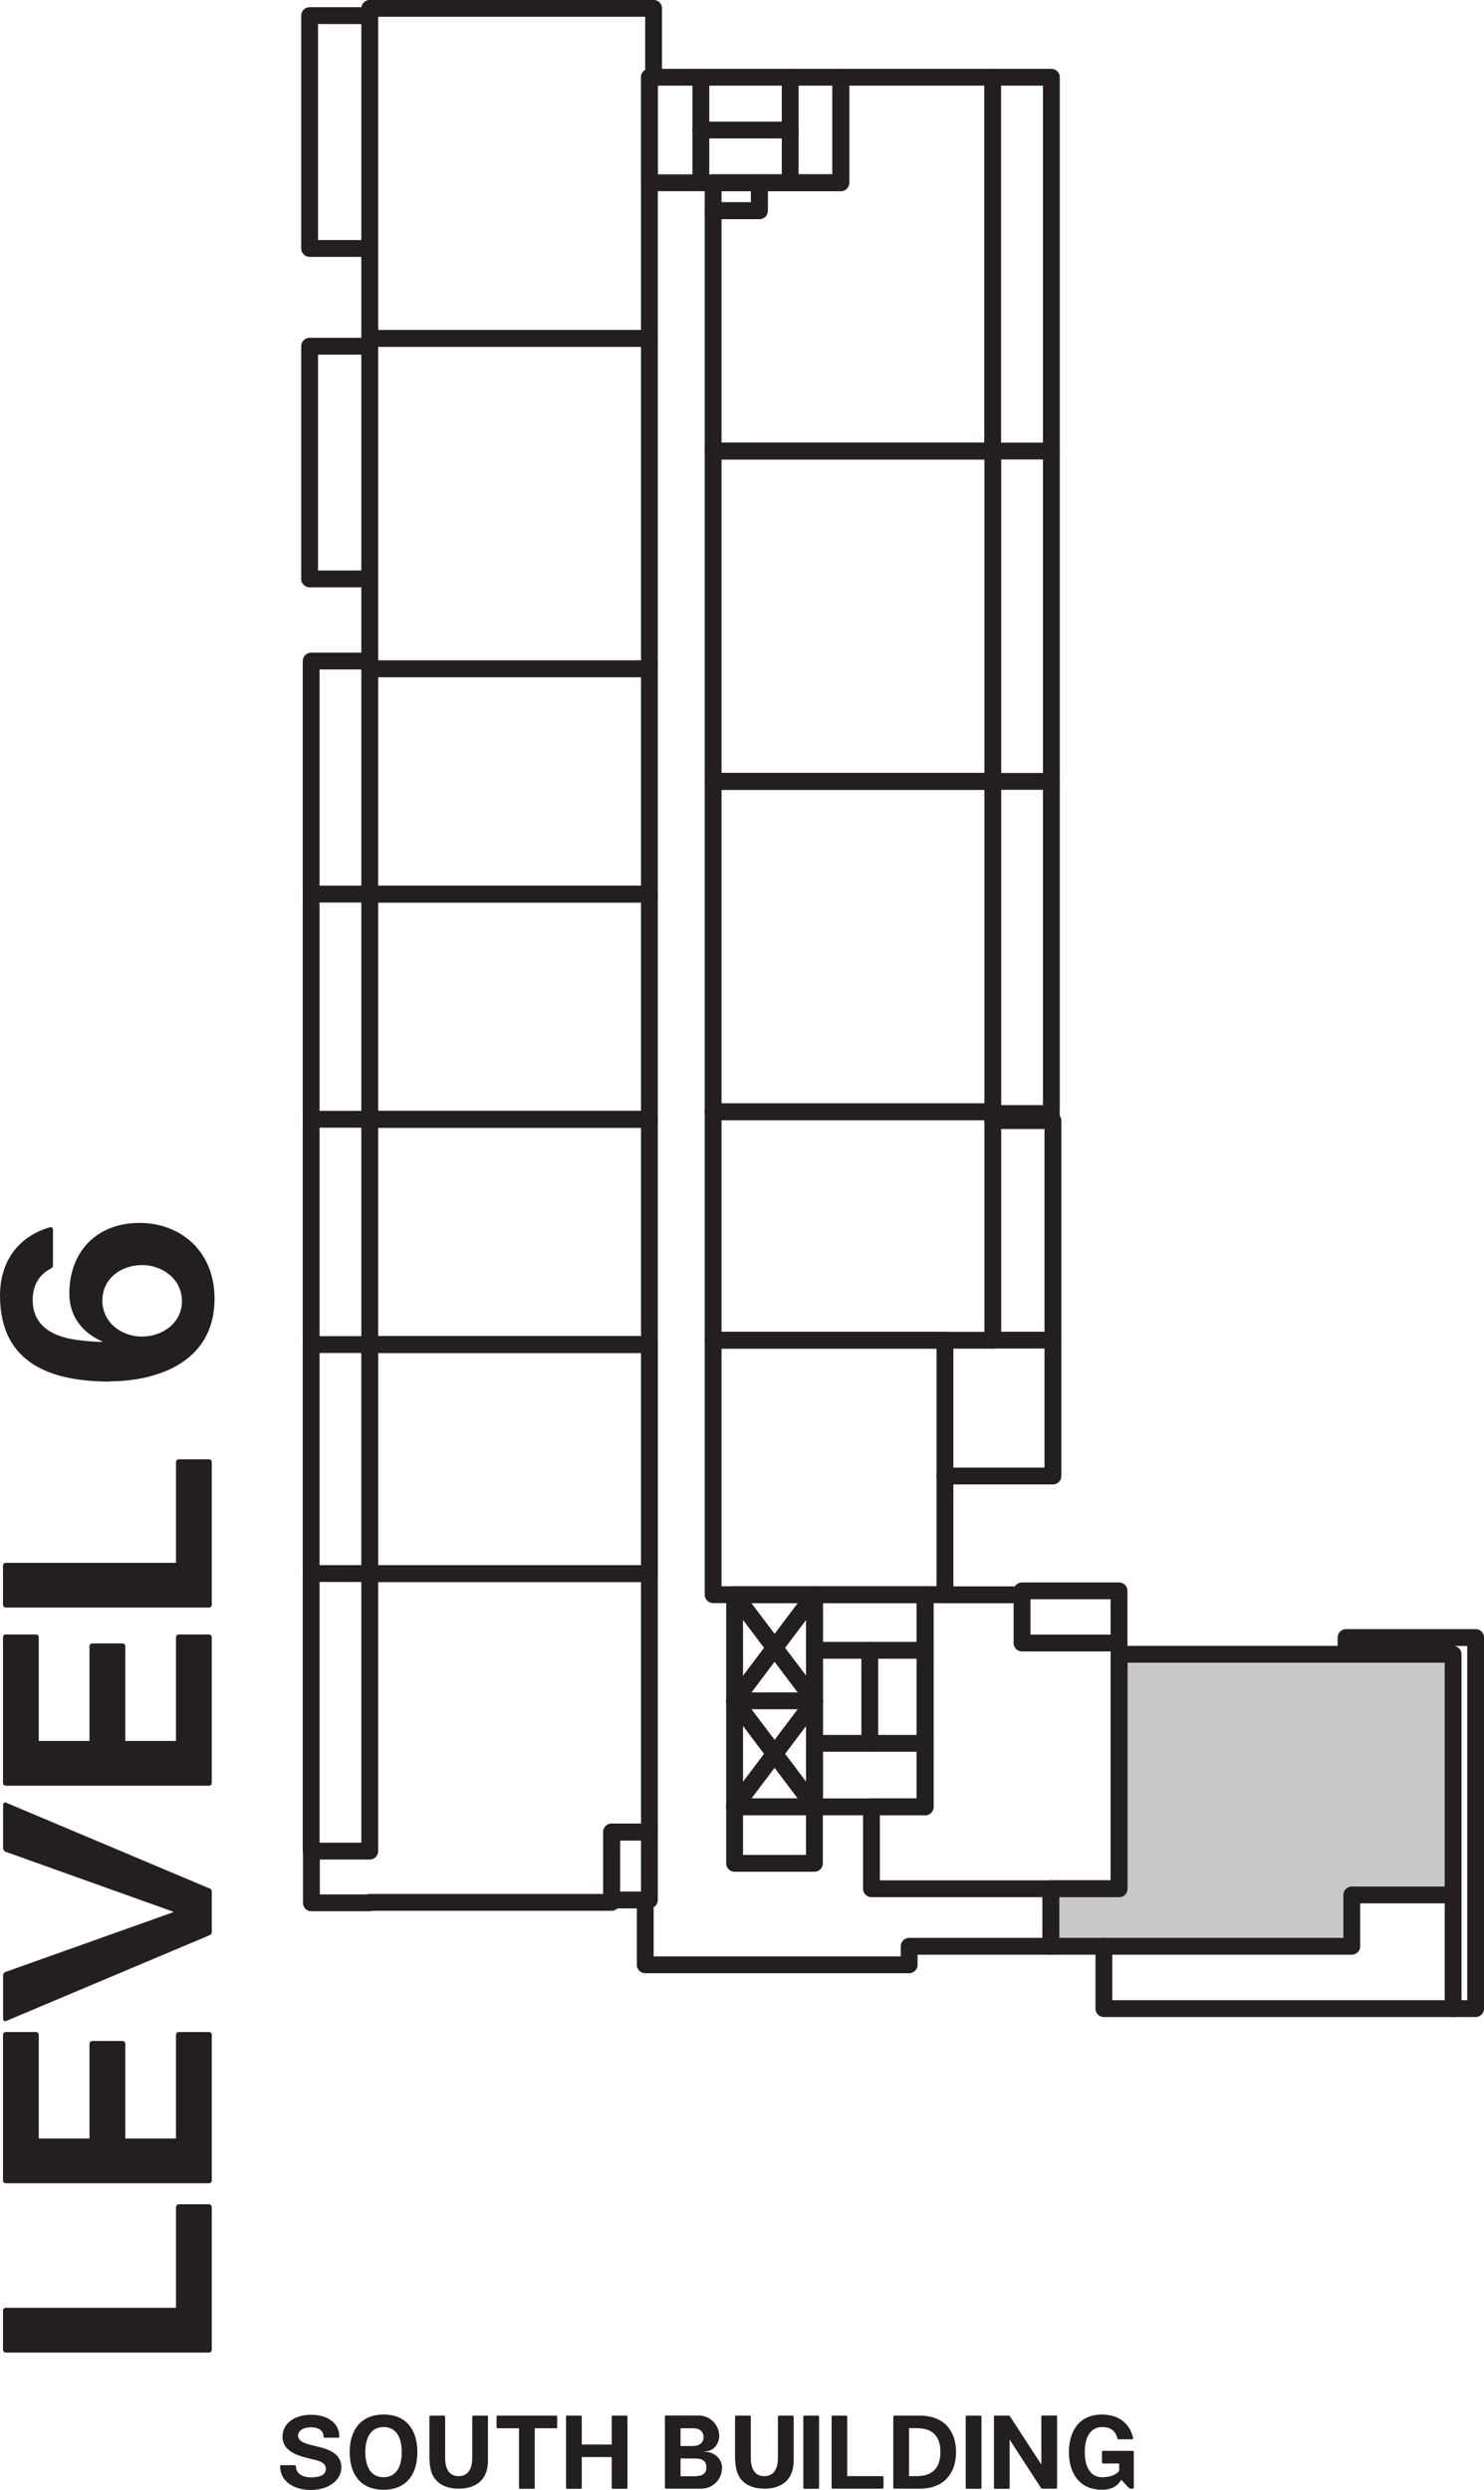 <?xml version="1.0" encoding="UTF-8"?>
<svg xmlns="http://www.w3.org/2000/svg" id="Level_6" data-name="Level 6" width="124.38" height="208.54" viewBox="0 0 124.38 208.54">
  <defs>
    <style>
      .cls-1 {
        fill: #231f20;
      }

      .cls-2 {
        fill: #c7c8ca;
        fill-rule: evenodd;
      }

      .cls-3 {
        stroke: #231f20;
      }

      .cls-3, .cls-4 {
        fill: none;
        stroke-linecap: round;
        stroke-linejoin: round;
        stroke-width: 1.41px;
      }

      .cls-4 {
        stroke: #c7c8ca;
      }
    </style>
  </defs>
  <polygon class="cls-2" points="88.07 158.2 93.79 158.2 93.79 138.56 121.79 138.56 121.79 158.72 113.3 158.72 113.3 163.02 87.97 163.02 88.07 158.2"></polygon>
  <g id="LWPOLYLINE">
    <rect class="cls-4" x="30.99" y="112.62" width="23.44" height="19.18"></rect>
  </g>
  <g id="LINE">
    <line class="cls-3" x1="61.57" y1="142.46" x2="68.27" y2="151.34"></line>
  </g>
  <g id="LINE-2" data-name="LINE">
    <line class="cls-3" x1="61.57" y1="142.46" x2="68.27" y2="142.46"></line>
  </g>
  <g id="LINE-3" data-name="LINE">
    <line class="cls-3" x1="68.27" y1="133.58" x2="61.57" y2="142.46"></line>
  </g>
  <g id="LINE-4" data-name="LINE">
    <line class="cls-3" x1="68.27" y1="142.46" x2="61.57" y2="133.58"></line>
  </g>
  <g id="LINE-5" data-name="LINE">
    <line class="cls-3" x1="61.57" y1="151.34" x2="68.27" y2="142.46"></line>
  </g>
  <g id="LINE-6" data-name="LINE">
    <line class="cls-3" x1="121.79" y1="158.72" x2="121.79" y2="168.24"></line>
  </g>
  <g id="LWPOLYLINE-2" data-name="LWPOLYLINE">
    <polyline class="cls-3" points="92.52 163.02 92.52 168.24 123.68 168.24 123.68 137.16 112.82 137.16 112.82 138.56"></polyline>
  </g>
  <g id="LWPOLYLINE-3" data-name="LWPOLYLINE">
    <polyline class="cls-3" points="93.79 137.62 93.79 133.25 85.66 133.25 85.66 133.58"></polyline>
  </g>
  <g id="LINE-7" data-name="LINE">
    <line class="cls-3" x1="58.74" y1="10.89" x2="66.23" y2="10.89"></line>
  </g>
  <g id="LINE-8" data-name="LINE">
    <line class="cls-3" x1="58.74" y1="6.47" x2="58.74" y2="15.31"></line>
  </g>
  <g id="LINE-9" data-name="LINE">
    <line class="cls-3" x1="66.23" y1="6.47" x2="66.23" y2="15.31"></line>
  </g>
  <g id="LINE-10" data-name="LINE">
    <line class="cls-3" x1="72.9" y1="146.02" x2="72.9" y2="138.23"></line>
  </g>
  <g id="LINE-11" data-name="LINE">
    <line class="cls-3" x1="77.54" y1="138.23" x2="68.27" y2="138.23"></line>
  </g>
  <g id="LINE-12" data-name="LINE">
    <line class="cls-3" x1="77.54" y1="146.02" x2="68.27" y2="146.02"></line>
  </g>
  <g id="LINE-13" data-name="LINE">
    <line class="cls-3" x1="83.2" y1="37.78" x2="88.12" y2="37.78"></line>
  </g>
  <g id="LINE-14" data-name="LINE">
    <line class="cls-3" x1="83.2" y1="65.45" x2="88.12" y2="65.45"></line>
  </g>
  <g id="LINE-15" data-name="LINE">
    <line class="cls-3" x1="83.2" y1="112.25" x2="88.25" y2="112.25"></line>
  </g>
  <g id="LINE-16" data-name="LINE">
    <line class="cls-3" x1="30.99" y1="131.8" x2="26.08" y2="131.8"></line>
  </g>
  <g id="LINE-17" data-name="LINE">
    <line class="cls-3" x1="30.99" y1="112.62" x2="26.08" y2="112.62"></line>
  </g>
  <g id="LINE-18" data-name="LINE">
    <line class="cls-3" x1="30.99" y1="93.75" x2="26.08" y2="93.75"></line>
  </g>
  <g id="LINE-19" data-name="LINE">
    <line class="cls-3" x1="30.99" y1="74.89" x2="26.08" y2="74.89"></line>
  </g>
  <g id="LWPOLYLINE-4" data-name="LWPOLYLINE">
    <polyline class="cls-3" points="30.99 55.37 26.08 55.37 26.08 155.05"></polyline>
  </g>
  <g id="LWPOLYLINE-5" data-name="LWPOLYLINE">
    <polyline class="cls-3" points="30.99 29 25.95 29 25.95 48.49 30.99 48.49"></polyline>
  </g>
  <g id="LWPOLYLINE-6" data-name="LWPOLYLINE">
    <polyline class="cls-3" points="30.99 1.31 25.95 1.31 25.95 20.81 30.99 20.81"></polyline>
  </g>
  <g id="LWPOLYLINE-7" data-name="LWPOLYLINE">
    <polyline class="cls-3" points="83.2 93.27 88.12 93.27 88.12 6.47 83.2 6.47"></polyline>
  </g>
  <g id="LWPOLYLINE-8" data-name="LWPOLYLINE">
    <polyline class="cls-3" points="79.19 123.63 88.25 123.63 88.25 93.86 83.2 93.86"></polyline>
  </g>
  <g id="LWPOLYLINE-9" data-name="LWPOLYLINE">
    <polygon class="cls-3" points="121.79 138.56 93.79 138.56 93.79 158.2 88.07 158.2 88.07 163.02 113.3 163.02 113.3 158.72 121.79 158.72 121.79 138.56"></polygon>
  </g>
  <g id="LINE-20" data-name="LINE">
    <line class="cls-3" x1="88.07" y1="163.02" x2="88.07" y2="158.2"></line>
  </g>
  <g id="LWPOLYLINE-10" data-name="LWPOLYLINE">
    <polyline class="cls-3" points="88.07 163.02 76.2 163.02 76.2 164.57 54.08 164.57 54.08 159.14"></polyline>
  </g>
  <g id="LWPOLYLINE-11" data-name="LWPOLYLINE">
    <polygon class="cls-3" points="93.79 137.62 93.3 137.62 85.66 137.62 85.66 133.58 77.54 133.58 77.54 151.34 73.04 151.34 73.04 158.2 93.79 158.2 93.79 137.62"></polygon>
  </g>
  <g id="LWPOLYLINE-12" data-name="LWPOLYLINE">
    <rect class="cls-3" x="68.27" y="133.58" width="9.27" height="17.76"></rect>
  </g>
  <g id="LWPOLYLINE-13" data-name="LWPOLYLINE">
    <rect class="cls-3" x="54.43" y="6.47" width="16.04" height="8.84"></rect>
  </g>
  <g id="LWPOLYLINE-14" data-name="LWPOLYLINE">
    <rect class="cls-3" x="59.77" y="15.31" width="3.88" height="2.34"></rect>
  </g>
  <g id="LWPOLYLINE-15" data-name="LWPOLYLINE">
    <rect class="cls-3" x="61.57" y="133.58" width="6.69" height="17.76"></rect>
  </g>
  <g id="LWPOLYLINE-16" data-name="LWPOLYLINE">
    <rect class="cls-3" x="61.57" y="151.34" width="6.69" height="4.73"></rect>
  </g>
  <g id="LWPOLYLINE-17" data-name="LWPOLYLINE">
    <rect class="cls-3" x="59.77" y="93.13" width="23.44" height="19.13"></rect>
  </g>
  <g id="LWPOLYLINE-18" data-name="LWPOLYLINE">
    <rect class="cls-3" x="59.77" y="65.45" width="23.44" height="27.67"></rect>
  </g>
  <g id="LWPOLYLINE-19" data-name="LWPOLYLINE">
    <rect class="cls-3" x="59.77" y="37.78" width="23.44" height="27.67"></rect>
  </g>
  <g id="LWPOLYLINE-20" data-name="LWPOLYLINE">
    <polygon class="cls-3" points="83.2 6.47 70.47 6.47 70.47 15.31 63.64 15.31 63.64 17.65 59.77 17.65 59.77 37.78 83.2 37.78 83.2 6.47"></polygon>
  </g>
  <g id="LWPOLYLINE-21" data-name="LWPOLYLINE">
    <rect class="cls-3" x="59.77" y="112.25" width="19.43" height="21.32"></rect>
  </g>
  <g id="LWPOLYLINE-22" data-name="LWPOLYLINE">
    <rect class="cls-3" x="51.26" y="153.45" width="3.17" height="5.69"></rect>
  </g>
  <g id="LWPOLYLINE-23" data-name="LWPOLYLINE">
    <rect class="cls-3" x="30.99" y="112.62" width="23.44" height="19.18"></rect>
  </g>
  <g id="LWPOLYLINE-24" data-name="LWPOLYLINE">
    <polygon class="cls-3" points="51.26 159.34 51.26 153.45 54.43 153.45 54.43 131.8 30.99 131.8 30.99 155.05 26.1 155.05 26.1 159.38 30.99 159.38 30.99 159.34 51.26 159.34"></polygon>
  </g>
  <g id="LWPOLYLINE-25" data-name="LWPOLYLINE">
    <rect class="cls-3" x="30.99" y="56.02" width="23.44" height="18.87"></rect>
  </g>
  <g id="LWPOLYLINE-26" data-name="LWPOLYLINE">
    <rect class="cls-3" x="30.99" y="74.89" width="23.44" height="18.87"></rect>
  </g>
  <g id="LWPOLYLINE-27" data-name="LWPOLYLINE">
    <rect class="cls-3" x="30.99" y="93.75" width="23.44" height="18.87"></rect>
  </g>
  <g id="LWPOLYLINE-28" data-name="LWPOLYLINE">
    <rect class="cls-3" x="30.99" y="28.35" width="23.44" height="27.67"></rect>
  </g>
  <g id="LWPOLYLINE-29" data-name="LWPOLYLINE">
    <polygon class="cls-3" points="54.43 6.47 54.78 6.47 54.78 .7 30.99 .7 30.99 28.35 54.43 28.35 54.43 6.47"></polygon>
  </g>
  <g id="TEXT">
    <g>
      <path class="cls-1" d="M23.48,206.56c0-.05.04-.08.09-.08h1.13c.05,0,.1.03.1.09,0,.52.43.93,1.26.93.99,0,1.25-.32,1.25-.73,0-.5-.53-.65-1.19-.8-1.08-.26-2.44-.59-2.44-1.88,0-1.08.97-1.83,2.38-1.83s2.38.7,2.38,1.83c0,.05-.04.09-.09.09h-1.14c-.05,0-.09-.03-.09-.09,0-.45-.35-.78-1.07-.78-.66,0-1.07.32-1.07.69,0,.48.58.68,1.28.84,1.05.24,2.35.53,2.35,1.83,0,1.08-1.08,1.89-2.56,1.89s-2.57-.76-2.57-1.99Z"></path>
      <path class="cls-1" d="M29.31,205.39c0-1.83.91-3.15,2.84-3.15s2.83,1.31,2.83,3.15-.9,3.15-2.83,3.15-2.84-1.3-2.84-3.15ZM32.15,207.49c.98,0,1.52-.75,1.52-2.1s-.54-2.1-1.52-2.1-1.53.75-1.53,2.1.55,2.1,1.53,2.1Z"></path>
      <path class="cls-1" d="M35.99,206.06v-3.64c0-.05.03-.09.09-.09h1.14c.05,0,.09.04.09.09v3.46c0,.87.31,1.52,1.13,1.52s1.14-.66,1.14-1.52v-3.46c0-.05.04-.09.09-.09h1.14c.05,0,.09.04.09.09v3.66c0,1.96-1.41,2.37-2.45,2.37s-2.44-.4-2.44-2.4Z"></path>
      <path class="cls-1" d="M41.71,202.33h4.9c.05,0,.09.04.09.09v.88c0,.05-.03.09-.09.09h-1.79v4.98c0,.05-.03.09-.09.09h-1.14c-.05,0-.09-.04-.09-.09v-4.98h-1.79c-.05,0-.09-.04-.09-.09v-.88c0-.05.03-.09.09-.09Z"></path>
      <path class="cls-1" d="M47.53,202.33h1.14c.05,0,.09.04.09.09v2.33h2.51v-2.33c0-.05.03-.09.09-.09h1.14c.05,0,.09.04.09.09v5.95c0,.05-.04.09-.09.09h-1.14c-.05,0-.09-.04-.09-.09v-2.57h-2.51v2.57c0,.05-.04.09-.09.09h-1.14c-.05,0-.09-.04-.09-.09v-5.95c0-.05.03-.09.09-.09Z"></path>
      <path class="cls-1" d="M60.51,206.73c0,.95-.78,1.72-1.73,1.72h-2.96c-.05,0-.09-.04-.09-.09v-5.95c0-.05.03-.09.09-.09h2.74c.94,0,1.72.77,1.72,1.72,0,.45-.31,1.29-1.24,1.29v.03c.93,0,1.48.66,1.48,1.36ZM58.12,204.87c.53,0,.85-.31.85-.74s-.31-.74-.85-.74h-1.08v1.49h1.08ZM58.26,207.4c.63,0,.94-.22.94-.74s-.31-.74-.94-.74h-1.22v1.49h1.22Z"></path>
      <path class="cls-1" d="M61.61,206.06v-3.64c0-.05.03-.09.09-.09h1.14c.05,0,.09.04.09.09v3.46c0,.87.31,1.52,1.13,1.52s1.14-.66,1.14-1.52v-3.46c0-.05.03-.09.09-.09h1.14c.05,0,.09.04.09.09v3.66c0,1.96-1.41,2.37-2.45,2.37s-2.44-.4-2.44-2.4Z"></path>
      <path class="cls-1" d="M67.42,202.33h1.14c.05,0,.09.04.09.09v5.95c0,.05-.04.09-.09.09h-1.14c-.05,0-.09-.04-.09-.09v-5.95c0-.05.04-.09.09-.09Z"></path>
      <path class="cls-1" d="M69.78,202.33h1.14c.05,0,.09.04.09.09v4.98h2.95c.05,0,.09.03.09.09v.87c0,.05-.04.09-.09.09h-4.17c-.05,0-.09-.04-.09-.09v-5.95c0-.05.04-.09.09-.09Z"></path>
      <path class="cls-1" d="M74.87,208.37v-5.95c0-.05.04-.09.09-.09h2.12c2.12,0,3.05,1.36,3.05,3.05s-.93,3.07-3.05,3.07h-2.12c-.05,0-.09-.04-.09-.09ZM76.81,207.4c1.43,0,2.01-.77,2.01-2.02s-.58-2-2.01-2h-.62v4.02h.62Z"></path>
      <path class="cls-1" d="M81.03,202.33h1.14c.05,0,.09.04.09.09v5.95c0,.05-.04.09-.09.09h-1.14c-.05,0-.09-.04-.09-.09v-5.95c0-.05.04-.09.09-.09Z"></path>
      <path class="cls-1" d="M83.31,208.37v-5.95c0-.05.04-.09.09-.09h1.15s.08.03.1.06l2.61,4.01h.02v-3.99c0-.05.04-.09.09-.09h1.14c.05,0,.09.04.09.09v5.95c0,.05-.04.09-.09.09h-1.15s-.08-.03-.11-.06l-2.61-4.02h-.02v4c0,.05-.03.09-.09.09h-1.14c-.05,0-.09-.04-.09-.09Z"></path>
      <path class="cls-1" d="M93.66,204.23c-.21-.72-.66-.94-1.29-.94-.87,0-1.45.69-1.45,2.1s.59,2.1,1.45,2.1c.59,0,1.13-.15,1.43-.53v-.62h-1.35c-.05,0-.09-.03-.09-.09v-.88c0-.05.03-.09.09-.09h2.49c.05,0,.09.04.09.09v2.99c0,.05-.04.09-.09.09h-.17s-.11-.02-.15-.06l-.63-.67h-.02c-.31.51-.8.82-1.62.82-1.85,0-2.76-1.36-2.76-3.15s.89-3.15,2.76-3.15c1.47,0,2.36.8,2.62,1.97,0,.06-.02.1-.08.1h-1.16c-.05,0-.09-.03-.1-.08Z"></path>
    </g>
  </g>
  <g id="TEXT-2" data-name="TEXT">
    <g>
      <path class="cls-1" d="M.25,196.8v-3.25c0-.15.1-.25.25-.25h14.25v-8.42c0-.15.1-.25.25-.25h2.5c.15,0,.25.1.25.25v11.92c0,.15-.1.25-.25.25H.5c-.15,0-.25-.1-.25-.25Z"></path>
      <path class="cls-1" d="M.25,182.62v-12.17c0-.15.1-.25.25-.25h2.5c.15,0,.25.1.25.25v8.67h4.25v-7.92c0-.15.1-.25.25-.25h2.5c.15,0,.25.1.25.25v7.92h4.25v-8.67c0-.15.1-.25.25-.25h2.5c.15,0,.25.1.25.25v12.17c0,.15-.1.25-.25.25H.5c-.15,0-.25-.1-.25-.25Z"></path>
      <path class="cls-1" d="M17.55,162.1l-17.02,7.17c-.17.08-.27-.03-.27-.2v-3.6c0-.12.05-.25.2-.3l14.05-5v-.05l-14.05-5.02c-.12-.05-.2-.17-.2-.3v-3.6c0-.18.1-.28.27-.2l17.02,7.17c.15.05.2.15.2.28v3.37c0,.12-.05.22-.2.27Z"></path>
      <path class="cls-1" d="M.25,149.32v-12.17c0-.15.1-.25.25-.25h2.5c.15,0,.25.1.25.25v8.67h4.25v-7.92c0-.15.1-.25.25-.25h2.5c.15,0,.25.1.25.25v7.92h4.25v-8.67c0-.15.1-.25.25-.25h2.5c.15,0,.25.1.25.25v12.17c0,.15-.1.25-.25.25H.5c-.15,0-.25-.1-.25-.25Z"></path>
      <path class="cls-1" d="M.25,134.4v-3.25c0-.15.1-.25.25-.25h14.25v-8.42c0-.15.1-.25.25-.25h2.5c.15,0,.25.1.25.25v11.92c0,.15-.1.25-.25.25H.5c-.15,0-.25-.1-.25-.25Z"></path>
      <path class="cls-1" d="M9.22,115.72c-4.72,0-9.22-1.37-9.22-7.2,0-3.05,1.72-5.02,4.17-5.72.18-.05.27.05.27.22v2.97c0,.12-.07.22-.2.27-.62.33-1.5,1.05-1.5,2.62,0,2.2,1.72,3.05,3.5,3.32.45.08,1.67.2,2.32.2v-.05c-1.65-.7-2.75-2.12-2.75-3.97,0-3.7,2.45-5.95,5.87-5.95s6.3,2.32,6.3,6.35c0,5.55-5.2,6.92-8.77,6.92ZM11.9,111.95c1.67,0,3.35-1.1,3.35-2.97s-1.67-3.02-3.35-3.02-3.32,1.08-3.32,2.97,1.65,3.02,3.32,3.02Z"></path>
    </g>
  </g>
</svg>
